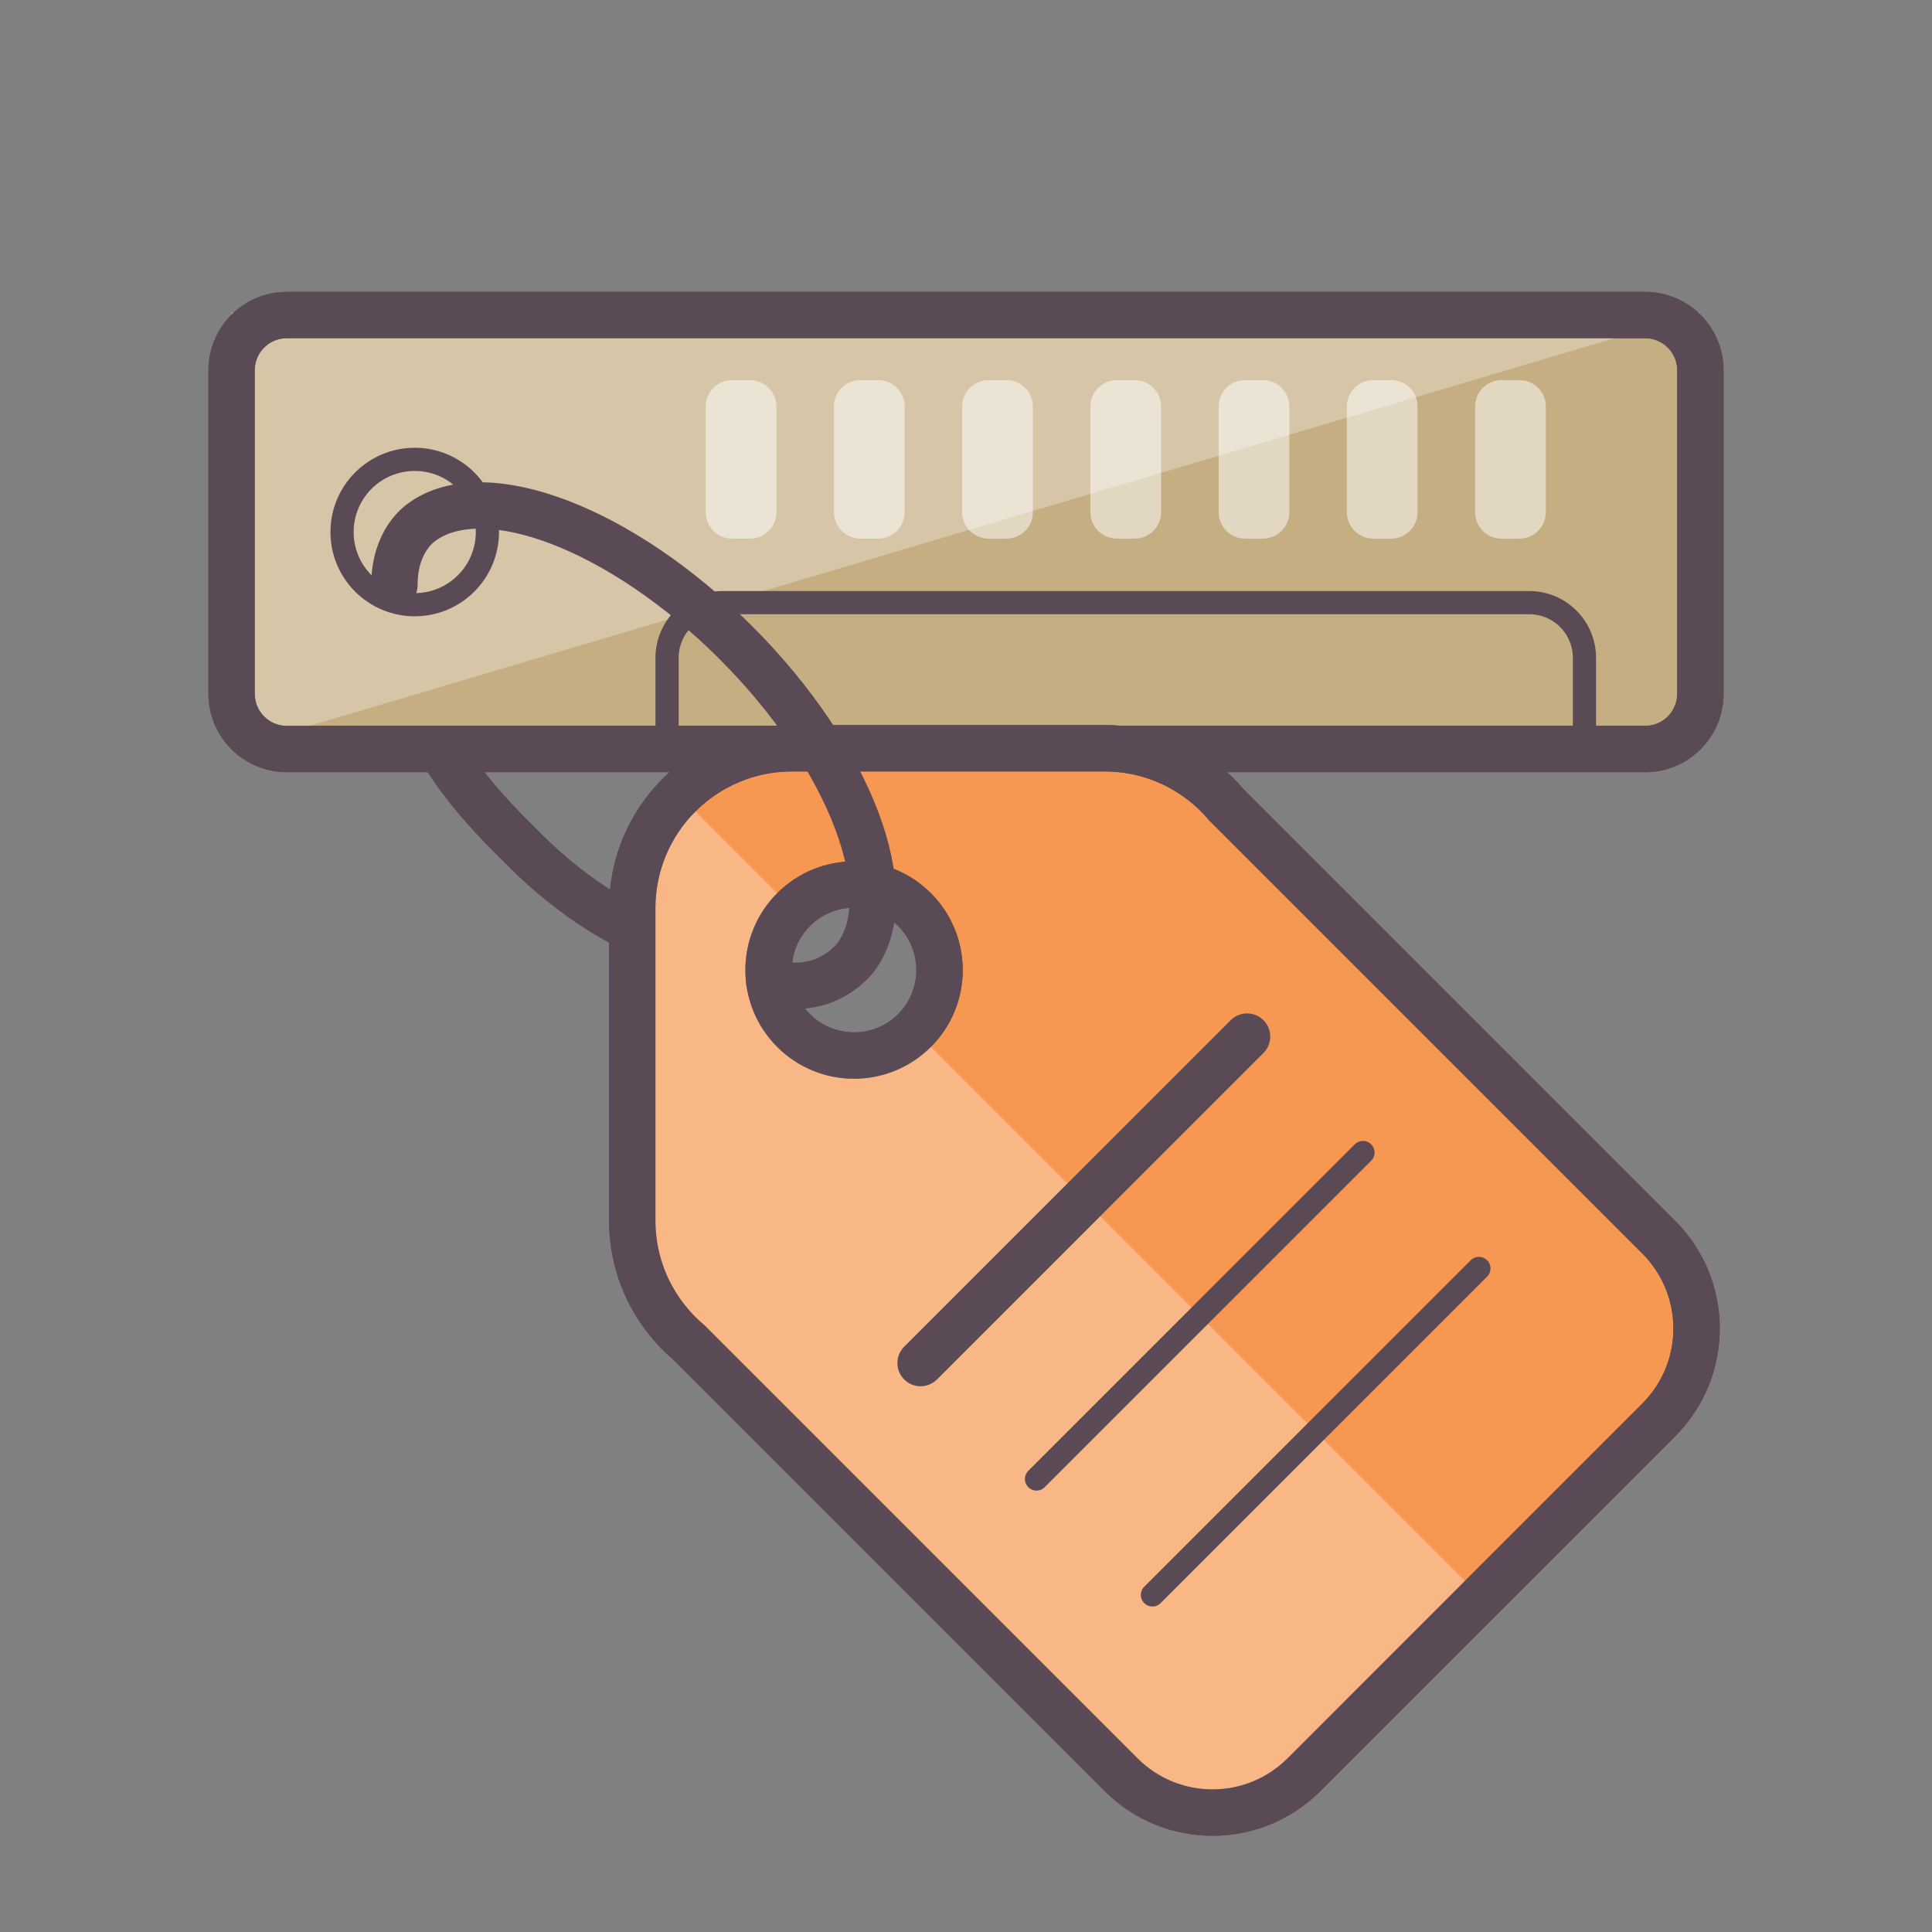 <?xml version="1.0" encoding="utf-8"?>
<!-- Generator: Adobe Illustrator 15.1.0, SVG Export Plug-In . SVG Version: 6.00 Build 0)  -->
<!DOCTYPE svg PUBLIC "-//W3C//DTD SVG 1.1//EN" "http://www.w3.org/Graphics/SVG/1.1/DTD/svg11.dtd">
<svg version="1.1" id="Layer_1" xmlns="http://www.w3.org/2000/svg" xmlns:xlink="http://www.w3.org/1999/xlink" x="0px" y="0px"
	 width="500px" height="500px" viewBox="0 0 500 500" enable-background="new 0 0 500 500" xml:space="preserve">
<rect x="0" y="0" width="500" height="500" fill="#808080" stroke="none"/>
<g>
	<path fill="#C5AE81" stroke="#5A4A56" stroke-width="12" d="M59.944,95.826c0-7.895,6.397-14.291,14.29-14.291h351.533
		c7.892,0,14.29,6.396,14.29,14.291v83.727c0,7.893-6.398,14.289-14.29,14.289H74.234c-7.893,0-14.29-6.396-14.29-14.289V95.826z"/>
	<polygon opacity="0.3" fill="#FFFFFF" points="59.942,193.844 59.942,80.916 440.055,80.916 	"/>
	<path opacity="0.5" fill="#FFFFFF" d="M381.749,105.213c0-3.781,3.064-6.846,6.846-6.846h4.618c3.779,0,6.845,3.064,6.845,6.846
		v27.338c0,3.779-3.065,6.844-6.845,6.844h-4.618c-3.781,0-6.846-3.064-6.846-6.844V105.213z"/>
	<path opacity="0.5" fill="#FFFFFF" d="M348.563,105.213c0-3.781,3.064-6.846,6.846-6.846h4.618c3.779,0,6.845,3.064,6.845,6.846
		v27.338c0,3.779-3.065,6.844-6.845,6.844h-4.618c-3.781,0-6.846-3.064-6.846-6.844V105.213z"/>
	<path opacity="0.5" fill="#FFFFFF" d="M315.378,105.213c0-3.781,3.064-6.846,6.846-6.846h4.618c3.779,0,6.845,3.064,6.845,6.846
		v27.338c0,3.779-3.065,6.844-6.845,6.844h-4.618c-3.781,0-6.846-3.064-6.846-6.844V105.213z"/>
	<path opacity="0.5" fill="#FFFFFF" d="M282.192,105.213c0-3.781,3.064-6.846,6.846-6.846h4.619c3.779,0,6.844,3.064,6.844,6.846
		v27.338c0,3.779-3.064,6.844-6.844,6.844h-4.619c-3.781,0-6.846-3.064-6.846-6.844V105.213z"/>
	<path opacity="0.5" fill="#FFFFFF" d="M249.008,105.213c0-3.781,3.064-6.846,6.846-6.846h4.618c3.779,0,6.845,3.064,6.845,6.846
		v27.338c0,3.779-3.065,6.844-6.845,6.844h-4.618c-3.781,0-6.846-3.064-6.846-6.844V105.213z"/>
	<path opacity="0.5" fill="#FFFFFF" d="M215.822,105.213c0-3.781,3.064-6.846,6.846-6.846h4.618c3.779,0,6.845,3.064,6.845,6.846
		v27.338c0,3.779-3.065,6.844-6.845,6.844h-4.618c-3.781,0-6.846-3.064-6.846-6.844V105.213z"/>
	<path opacity="0.5" fill="#FFFFFF" d="M182.636,105.213c0-3.781,3.064-6.846,6.846-6.846h4.618c3.779,0,6.845,3.064,6.845,6.846
		v27.338c0,3.779-3.065,6.844-6.845,6.844h-4.618c-3.781,0-6.846-3.064-6.846-6.844V105.213z"/>
	<circle fill="none" stroke="#5A4A56" stroke-width="6" cx="107.331" cy="137.69" r="18.808"/>
	<path fill="none" stroke="#5A4A56" stroke-width="12" d="M59.944,95.826c0-7.895,6.397-14.291,14.29-14.291h351.533
		c7.892,0,14.29,6.396,14.29,14.291v83.727c0,7.893-6.398,14.289-14.29,14.289H74.234c-7.893,0-14.29-6.396-14.29-14.289V95.826z"/>
	<path fill="none" stroke="#5A4A56" stroke-width="6" d="M172.636,170.252c0-7.893,6.397-14.291,14.29-14.291h208.841
		c7.892,0,14.29,6.398,14.29,14.291v22.969H172.636V170.252z"/>
</g>
<g>
	<g>
		<path fill="#5A4A56" d="M435.909,100.473c0.431,0,2.21-0.831,1.242-0.831C436.72,99.642,434.941,100.473,435.909,100.473
			L435.909,100.473z"/>
	</g>
</g>
<g>
	<g>
		<path fill="#5A4A56" d="M435.909,100.473c0.431,0,2.21-0.831,1.242-0.831C436.72,99.642,434.941,100.473,435.909,100.473
			L435.909,100.473z"/>
	</g>
</g>
<g>
	<path fill="none" stroke="#5A4A56" stroke-width="12" stroke-linecap="round" d="M163.624,240.32
		c-12.958-6.333-23.094-15.612-27.35-19.87C131.492,215.668,121,205.765,114,193.844"/>
	<g>
		<path fill="#F79852" stroke="#5A4A56" stroke-width="12" d="M285.841,193.651l-80.853-0.002c-11.424,0-21.763,4.63-29.25,12.116
			c-7.483,7.485-12.114,17.825-12.114,29.248l0.001,80.852c-0.002,12.69,5.719,24.04,14.717,31.628l111.81,111.812
			c13.061,13.061,34.234,13.059,47.297,0.001l91.831-91.832c13.06-13.061,13.06-34.235-0.001-47.296l-111.811-111.81
			C309.881,199.369,298.53,193.649,285.841,193.651z M236.67,266.696c-8.64,8.641-22.651,8.64-31.293,0
			c-8.638-8.643-8.637-22.654,0-31.295c8.643-8.638,22.652-8.638,31.293,0C245.311,244.041,245.31,258.053,236.67,266.696z"/>
		<path opacity="0.3" fill="#FFFFFF" d="M383.363,413.388l-92.87-92.87l-53.823-53.822c-8.64,8.641-22.651,8.64-31.293,0
			c-8.638-8.643-8.637-22.654,0-31.295l-29.638-29.636c-7.483,7.485-12.114,17.825-12.114,29.248l0.001,80.852
			c-0.002,12.69,5.719,24.04,14.717,31.628l111.81,111.812c13.061,13.061,34.234,13.059,47.297,0.001L383.363,413.388z"/>
		<path fill="none" stroke="#5A4A56" stroke-width="12" d="M285.841,193.651l-80.853-0.002c-11.424,0-21.763,4.63-29.25,12.116
			c-7.483,7.485-12.114,17.825-12.114,29.248l0.001,80.852c-0.002,12.69,5.719,24.04,14.717,31.628l111.81,111.812
			c13.061,13.061,34.234,13.059,47.297,0.001l91.831-91.832c13.06-13.061,13.06-34.235-0.001-47.296l-111.811-111.81
			C309.881,199.369,298.53,193.649,285.841,193.651z M236.67,266.696c-8.64,8.641-22.651,8.64-31.293,0
			c-8.638-8.643-8.637-22.654,0-31.295c8.643-8.638,22.652-8.638,31.293,0C245.311,244.041,245.31,258.053,236.67,266.696z"/>
	</g>
	<path fill="none" stroke="#5A4A56" stroke-width="12" stroke-linecap="round" d="M102.076,151.427
		c0-11.44,6.421-15.834,7.261-16.435c16.248-11.616,51.483,1.699,81.088,31.306c29.76,29.759,43.06,65.206,31.122,81.341
		c-0.553,0.747-8.214,10.681-22.442,6.415"/>
</g>
<line fill="none" stroke="#5A4A56" stroke-width="6" stroke-linecap="round" x1="298.247" y1="412.764" x2="382.739" y2="328.272"/>
<line fill="none" stroke="#5A4A56" stroke-width="6" stroke-linecap="round" x1="268.247" y1="382.764" x2="352.739" y2="298.272"/>
<line fill="none" stroke="#5A4A56" stroke-width="12" stroke-linecap="round" x1="238.247" y1="352.764" x2="322.739" y2="268.272"/>
</svg>
